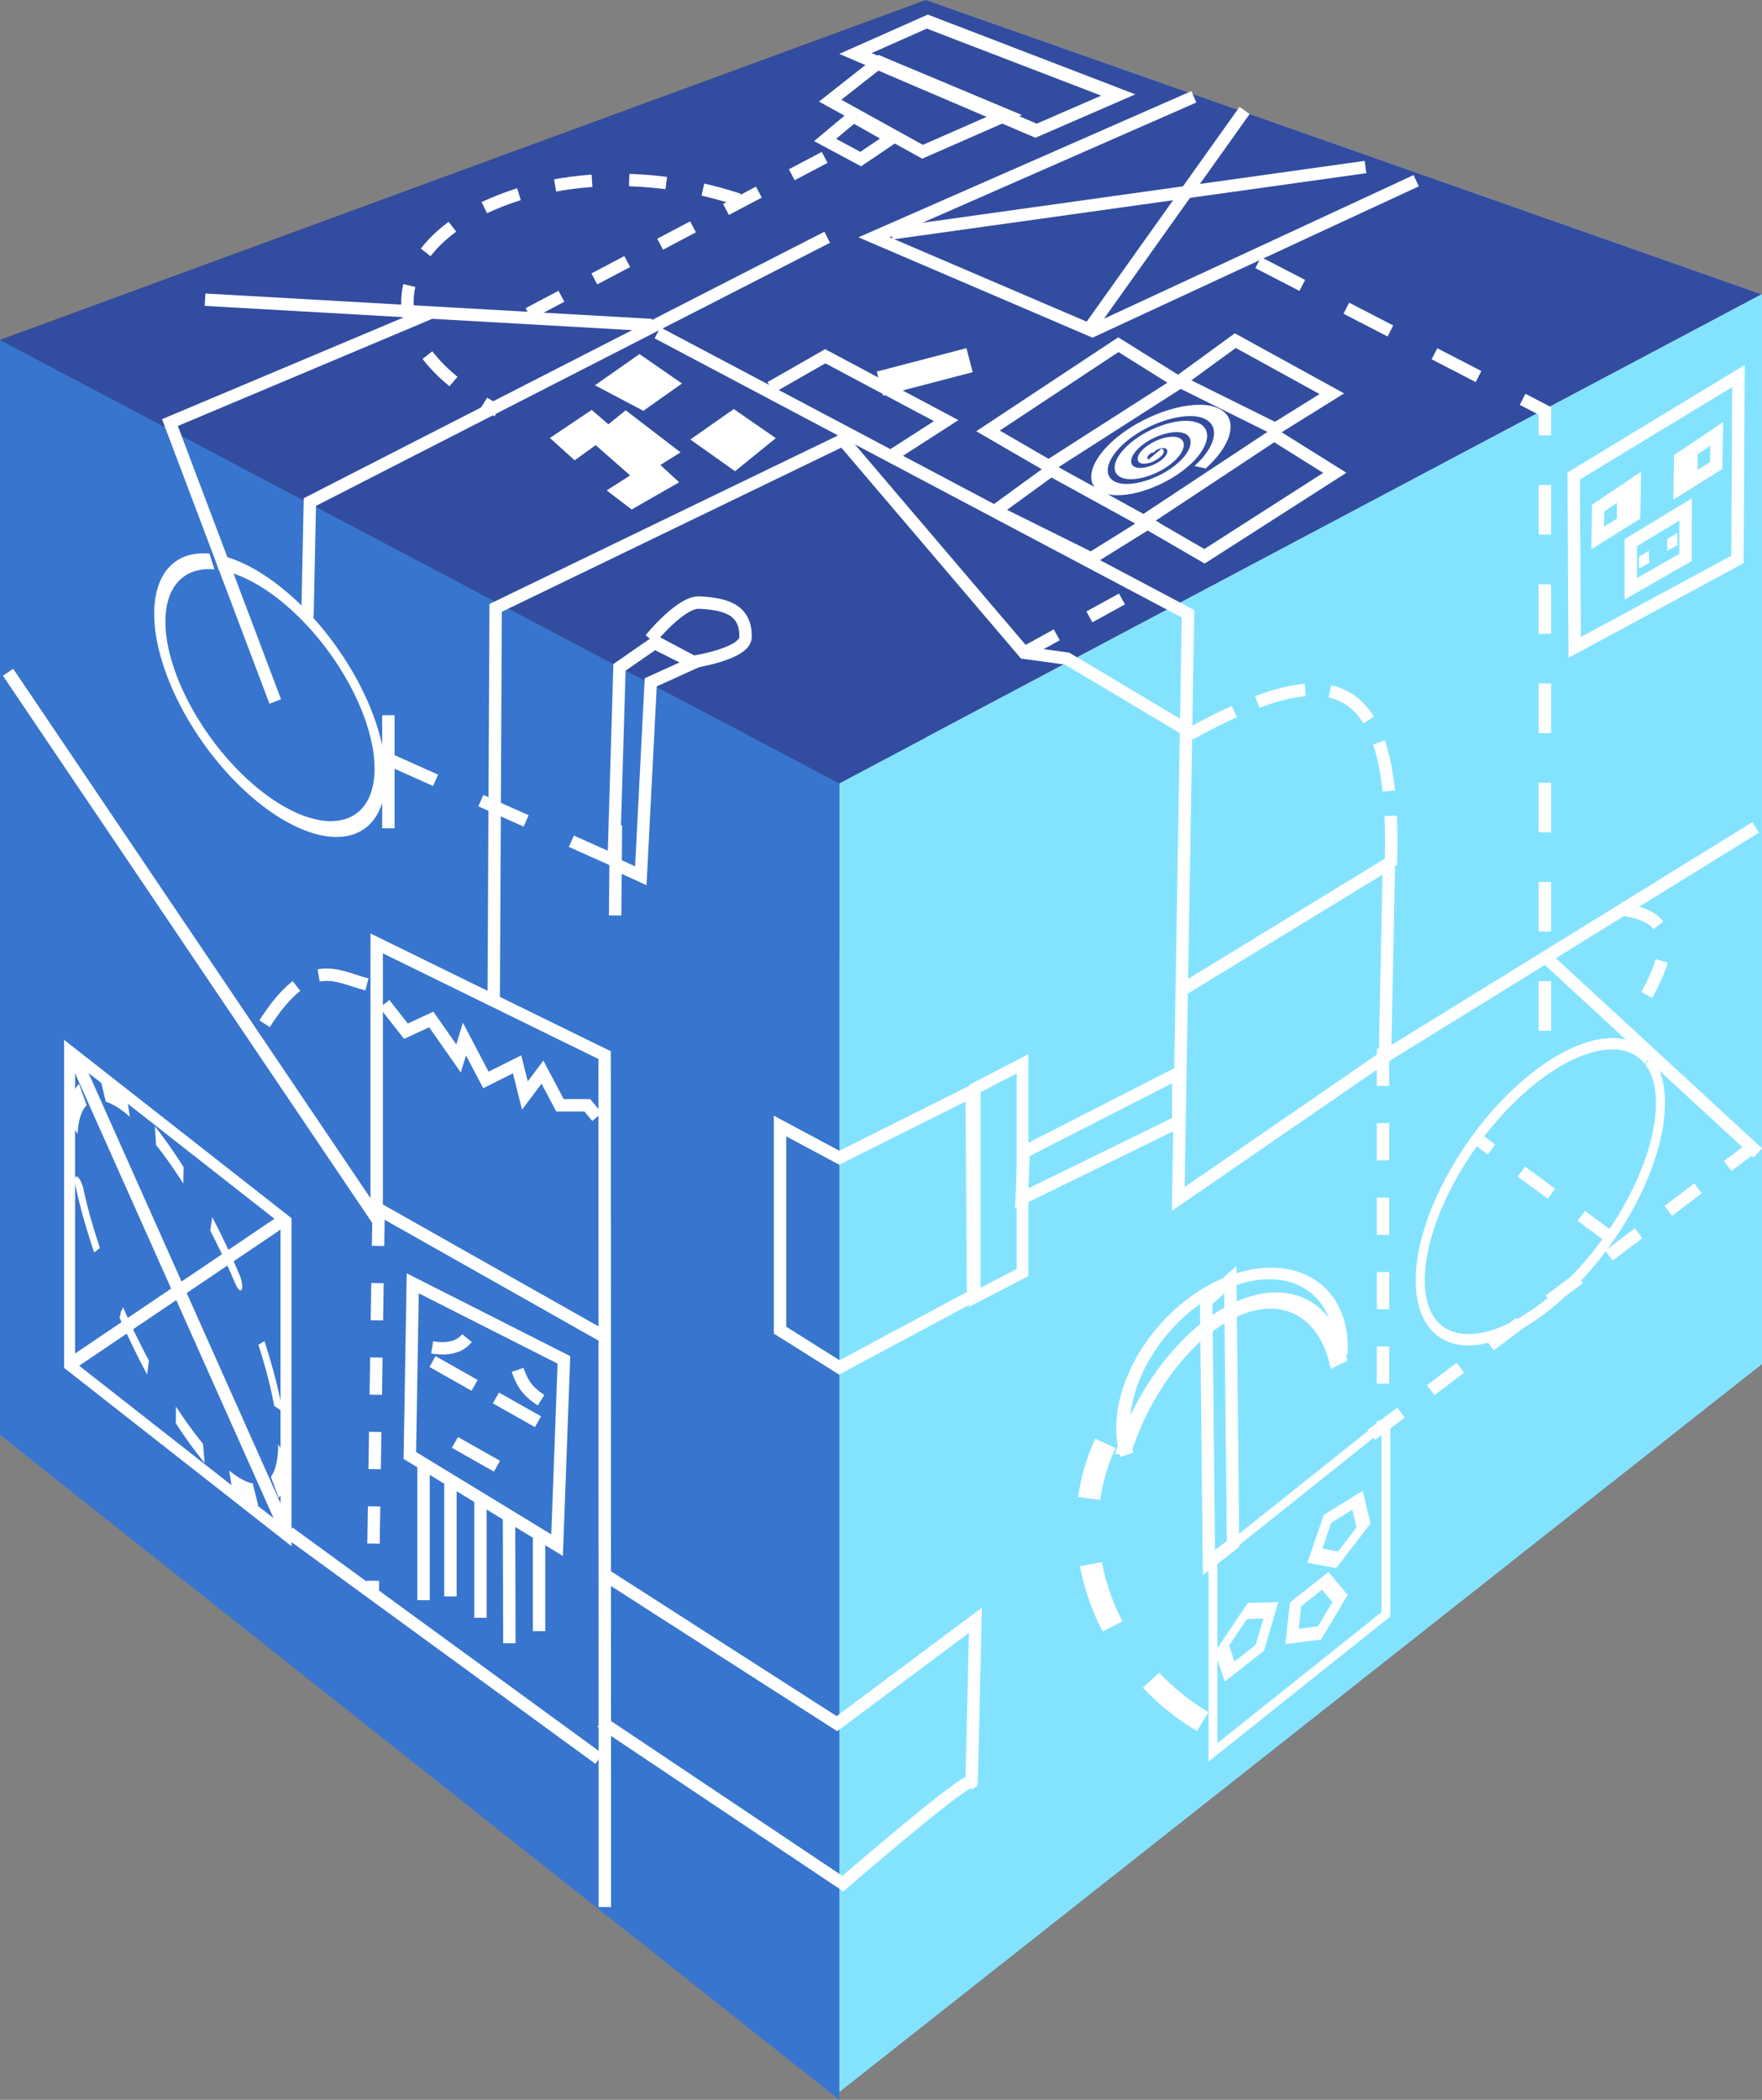 <?xml version="1.0" encoding="UTF-8" standalone="no"?>
<!-- Created with Inkscape (http://www.inkscape.org/) -->

<svg
   xmlns:dc="http://purl.org/dc/elements/1.1/"
   xmlns:cc="http://creativecommons.org/ns#"
   xmlns:rdf="http://www.w3.org/1999/02/22-rdf-syntax-ns#"
   xmlns:svg="http://www.w3.org/2000/svg"
   xmlns="http://www.w3.org/2000/svg"
   xmlns:sodipodi="http://sodipodi.sourceforge.net/DTD/sodipodi-0.dtd"
   xmlns:inkscape="http://www.inkscape.org/namespaces/inkscape"
   width="40.097mm"
   height="47.776mm"
   viewBox="0 0 142.078 169.285"
   id="svg2"
   version="1.1"
   inkscape:version="0.91 r13725"
   sodipodi:docname="logo.svg">
  <rect x="0" y="0" width="142.078" height="169.285" fill="#808080" stroke="none"/>
  <defs
     id="defs4" />
  <sodipodi:namedview
     id="base"
     pagecolor="#ffffff"
     bordercolor="#666666"
     borderopacity="1.0"
     inkscape:pageopacity="0.0"
     inkscape:pageshadow="2"
     inkscape:zoom="3.1794145"
     inkscape:cx="-112.77785"
     inkscape:cy="-23.714245"
     inkscape:document-units="px"
     inkscape:current-layer="layer1"
     showgrid="false"
     inkscape:window-width="3102"
     inkscape:window-height="1764"
     inkscape:window-x="98"
     inkscape:window-y="36"
     inkscape:window-maximized="1"
     fit-margin-top="0"
     fit-margin-left="0"
     fit-margin-right="0"
     fit-margin-bottom="0" />
  <g
     inkscape:label="Layer 1"
     inkscape:groupmode="layer"
     id="layer1"
     transform="translate(-305.066,-659.896)">
    <path
       inkscape:connector-curvature="0"
       id="path4234"
       style="fill:#afafde;fill-rule:evenodd;stroke:none;stroke-width:1px;stroke-linecap:butt;stroke-linejoin:round;stroke-opacity:1"
       d="m 305.066,775.58 67.68,52.657 74.381,-58.364 -67.375,-36.72 z"
       sodipodi:nodetypes="ccccc" />
    <path
       inkscape:connector-curvature="0"
       id="path4236"
       style="fill:#353564;fill-rule:evenodd;stroke:none;stroke-width:1px;stroke-linecap:butt;stroke-linejoin:round;stroke-opacity:1"
       d="m 305.066,687.306 0,88.274 74.687,-42.427 0,-73.257 z" />
    <path
       inkscape:connector-curvature="0"
       id="path4238"
       style="fill:#e9e9ff;fill-rule:evenodd;stroke:none;stroke-width:1px;stroke-linecap:butt;stroke-linejoin:round;stroke-opacity:1"
       d="m 379.753,659.896 67.375,23.723 0,86.254 -67.375,-36.72 z" />
    <path
       inkscape:connector-curvature="0"
       id="path4240"
       style="fill:#324d9f;fill-opacity:1;fill-rule:evenodd;stroke:none;stroke-width:1px;stroke-linecap:butt;stroke-linejoin:round;stroke-opacity:1"
       d="m 305.066,687.306 67.68,35.746 74.381,-39.433 -67.375,-23.723 z" />
    <path
       inkscape:connector-curvature="0"
       id="path4242"
       style="fill:#83e3ff;fill-opacity:1;fill-rule:evenodd;stroke:none;stroke-width:1px;stroke-linecap:butt;stroke-linejoin:round;stroke-opacity:1"
       d="m 372.746,723.052 0,105.499 74.381,-58.679 0,-86.254 z"
       sodipodi:nodetypes="ccccc" />
    <path
       inkscape:connector-curvature="0"
       id="path4244"
       style="fill:#3875ce;fill-opacity:1;fill-rule:evenodd;stroke:none;stroke-width:1px;stroke-linecap:butt;stroke-linejoin:round;stroke-opacity:1"
       d="m 305.066,687.306 67.68,35.746 0,106.128 -67.68,-53.6 z"
       sodipodi:nodetypes="ccccc" />
    <path
       style="fill:none;fill-rule:evenodd;stroke:#ffffff;stroke-width:1px;stroke-linecap:butt;stroke-linejoin:miter;stroke-opacity:1"
       d="m 358.085,686.729 42.775,22.646 -0.786,47.178 16.67,-11.48 0.315,-15.569 -16.984,10.379"
       id="path4252"
       inkscape:connector-curvature="0"
       sodipodi:nodetypes="cccccc" />
    <path
       style="fill:none;fill-rule:evenodd;stroke:#ffffff;stroke-width:1px;stroke-linecap:butt;stroke-linejoin:miter;stroke-opacity:1"
       d="m 419.26,674.462 -26.105,12.109 -17.613,-7.549 25.791,-11.323"
       id="path4256"
       inkscape:connector-curvature="0"
       sodipodi:nodetypes="cccc" />
    <path
       style="fill:none;fill-rule:evenodd;stroke:#ffffff;stroke-width:1;stroke-linecap:butt;stroke-linejoin:miter;stroke-miterlimit:4;stroke-dasharray:3, 3;stroke-dashoffset:0;stroke-opacity:1"
       d="m 364.632,675.984 c -18.857,-6.225 -37.338,7.237 -19.443,17.035"
       id="path4258"
       inkscape:connector-curvature="0"
       sodipodi:nodetypes="cc" />
    <path
       style="fill:none;fill-rule:evenodd;stroke:#ffffff;stroke-width:1px;stroke-linecap:butt;stroke-linejoin:miter;stroke-opacity:1"
       d="m 371.767,679.023 -41.715,21.346 -0.195,9.281"
       id="path4262"
       inkscape:connector-curvature="0"
       sodipodi:nodetypes="ccc" />
    <path
       style="fill:none;fill-rule:evenodd;stroke:#ffffff;stroke-width:1px;stroke-linecap:butt;stroke-linejoin:miter;stroke-opacity:1"
       d="m 305.717,714.092 29.722,44.033 0,-22.174 18.623,9.126"
       id="path4264"
       inkscape:connector-curvature="0"
       sodipodi:nodetypes="cccc" />
    <path
       style="fill:none;fill-rule:evenodd;stroke:#ffffff;stroke-width:1;stroke-linecap:butt;stroke-linejoin:miter;stroke-miterlimit:4;stroke-dasharray:4, 2;stroke-dashoffset:0;stroke-opacity:1"
       d="m 334.653,739.254 c -2.46,-0.598 -4.675,-2.497 -8.335,3.303"
       id="path4266"
       inkscape:connector-curvature="0"
       sodipodi:nodetypes="cc" />
    <path
       style="fill:none;fill-rule:evenodd;stroke:#ffffff;stroke-width:1px;stroke-linecap:butt;stroke-linejoin:miter;stroke-opacity:1"
       d="m 353.82,744.614 0.018,69.025"
       id="path4268"
       inkscape:connector-curvature="0"
       sodipodi:nodetypes="cc" />
    <path
       style="fill:none;fill-rule:evenodd;stroke:#ffffff;stroke-width:1px;stroke-linecap:butt;stroke-linejoin:miter;stroke-opacity:1"
       d="m 334.967,757.025 18.687,10.56"
       id="path4270"
       inkscape:connector-curvature="0"
       sodipodi:nodetypes="cc" />
    <path
       style="fill:none;fill-rule:evenodd;stroke:#ffffff;stroke-width:1;stroke-linecap:butt;stroke-linejoin:miter;stroke-miterlimit:4;stroke-dasharray:4, 4;stroke-dashoffset:0;stroke-opacity:1"
       d="m 406.521,681.067 23.117,11.952 0,51.739"
       id="path4272"
       inkscape:connector-curvature="0"
       sodipodi:nodetypes="ccc" />
    <path
       style="fill:none;fill-opacity:1;fill-rule:evenodd;stroke:#ffffff;stroke-width:1px;stroke-linecap:butt;stroke-linejoin:miter;stroke-opacity:1"
       d="m 353.681,786.747 18.871,12.109 11.166,-8.335 c 0,0 -0.315,13.839 -0.315,13.053 0,-0.786 -10.379,8.178 -10.379,8.178 l -19.5,-13.053"
       id="path4292"
       inkscape:connector-curvature="0"
       sodipodi:nodetypes="cccscc" />
    <path
       style="fill:none;fill-rule:evenodd;stroke:#ffffff;stroke-width:1px;stroke-linecap:butt;stroke-linejoin:miter;stroke-opacity:1"
       d="m 344.875,740.355 0.157,-31.452 28.622,-13.839"
       id="path4296"
       inkscape:connector-curvature="0"
       sodipodi:nodetypes="ccc" />
    <path
       style="fill:none;fill-rule:evenodd;stroke:#ffffff;stroke-width:1;stroke-linecap:butt;stroke-linejoin:miter;stroke-miterlimit:4;stroke-dasharray:4, 4;stroke-dashoffset:0;stroke-opacity:1"
       d="m 336.54,721.169 18.242,8.178"
       id="path4298"
       inkscape:connector-curvature="0"
       sodipodi:nodetypes="cc" />
    <path
       style="fill:none;fill-rule:evenodd;stroke:#ffffff;stroke-width:1;stroke-linecap:butt;stroke-linejoin:miter;stroke-miterlimit:4;stroke-dasharray:3, 3;stroke-dashoffset:0;stroke-opacity:1"
       d="m 335.596,757.339 -0.472,30.981"
       id="path4319"
       inkscape:connector-curvature="0"
       sodipodi:nodetypes="cc" />
    <path
       style="fill:none;fill-rule:evenodd;stroke:#ffffff;stroke-width:1px;stroke-linecap:butt;stroke-linejoin:miter;stroke-opacity:1"
       d="m 336.383,726.673 0,-9.121"
       id="path4321"
       inkscape:connector-curvature="0" />
    <path
       style="fill:none;fill-opacity:1;stroke:#ffffff;stroke-width:0.826;stroke-miterlimit:4;stroke-dasharray:none;stroke-dashoffset:0;stroke-opacity:1"
       id="path4325"
       sodipodi:type="arc"
       sodipodi:cx="-121.91838"
       sodipodi:cy="833.56763"
       sodipodi:rx="13.712657"
       sodipodi:ry="6.929122"
       sodipodi:start="0"
       sodipodi:end="6.2738793"
       d="m -108.206,833.568 a 13.713,6.929 0 0 1 -13.681,6.929 13.713,6.929 0 0 1 -13.744,-6.897 13.713,6.929 0 0 1 13.617,-6.961 13.713,6.929 0 0 1 13.808,6.864"
       sodipodi:open="true"
       transform="matrix(0.636,-0.772,0.608,0.794,0,0)" />
    <rect
       style="fill:none;fill-opacity:1;stroke:#ffffff;stroke-width:0.913;stroke-miterlimit:4;stroke-dasharray:none;stroke-dashoffset:0;stroke-opacity:1"
       id="rect4327"
       width="17.824"
       height="15.484"
       x="515.183"
       y="1107.16"
       transform="matrix(0.782,-0.624,0,1,0,0)" />
    <path
       style="fill:none;fill-rule:evenodd;stroke:#ffffff;stroke-width:1;stroke-linecap:butt;stroke-linejoin:miter;stroke-miterlimit:4;stroke-dasharray:3, 3;stroke-dashoffset:0;stroke-opacity:1"
       d="M 434.986,759.698 424.135,751.678"
       id="path4331"
       inkscape:connector-curvature="0"
       sodipodi:nodetypes="cc" />
    <path
       style="fill:none;fill-rule:evenodd;stroke:#ffffff;stroke-width:1;stroke-linecap:butt;stroke-linejoin:miter;stroke-miterlimit:4;stroke-dasharray:4, 2;stroke-dashoffset:0;stroke-opacity:1"
       d="m 417.215,729.661 c 0.523,-16.587 -5.574,-16.407 -16.221,-10.581"
       id="path4333"
       inkscape:connector-curvature="0"
       sodipodi:nodetypes="cc" />
    <path
       style="fill:none;fill-rule:evenodd;stroke:#ffffff;stroke-width:1;stroke-linecap:butt;stroke-linejoin:miter;stroke-miterlimit:4;stroke-dasharray:3, 3;stroke-dashoffset:0;stroke-opacity:1"
       d="m 416.586,744.444 0,30.194"
       id="path4335"
       inkscape:connector-curvature="0" />
    <path
       style="fill:none;fill-rule:evenodd;stroke:#ffffff;stroke-width:1;stroke-linecap:butt;stroke-linejoin:miter;stroke-miterlimit:4;stroke-dasharray:3, 3;stroke-dashoffset:0;stroke-opacity:1"
       d="m 415.643,775.582 30.817,-23.258"
       id="path4337"
       inkscape:connector-curvature="0"
       sodipodi:nodetypes="cc" />
    <path
       style="fill:none;fill-rule:evenodd;stroke:#ffffff;stroke-width:1px;stroke-linecap:butt;stroke-linejoin:miter;stroke-opacity:1"
       d="m 373.182,695.535 14.468,16.984 3.46,0.472 9.75,5.819"
       id="path4339"
       inkscape:connector-curvature="0"
       sodipodi:nodetypes="cccc" />
    <path
       style="fill:none;fill-rule:evenodd;stroke:#ffffff;stroke-width:1;stroke-linecap:butt;stroke-linejoin:miter;stroke-miterlimit:4;stroke-dasharray:3, 3;stroke-dashoffset:0;stroke-opacity:1"
       d="m 387.65,712.52 9.436,-5.19"
       id="path4341"
       inkscape:connector-curvature="0"
       sodipodi:nodetypes="cc" />
    <rect
       style="fill:none;fill-opacity:1;stroke:#ffffff;stroke-width:1.127;stroke-miterlimit:4;stroke-dasharray:none;stroke-dashoffset:0;stroke-opacity:1"
       id="rect4343"
       width="22.175"
       height="25.319"
       x="394.76"
       y="501.07"
       transform="matrix(0.787,0.617,0,1,0,0)" />
    <path
       style="fill:none;fill-opacity:1;stroke:#ffffff;stroke-width:1.368;stroke-miterlimit:4;stroke-dasharray:4.103, 4.103;stroke-dashoffset:0;stroke-opacity:1"
       id="path4349"
       sodipodi:type="arc"
       sodipodi:cx="579.67712"
       sodipodi:cy="280.04114"
       sodipodi:rx="15.372563"
       sodipodi:ry="10.124908"
       sodipodi:start="0"
       sodipodi:end="6.2738827"
       sodipodi:open="true"
       d="m 595.05,280.041 a 15.373,10.125 0 0 1 -15.337,10.125 15.373,10.125 0 0 1 -15.408,-10.078 15.373,10.125 0 0 1 15.265,-10.172 15.373,10.125 0 0 1 15.479,10.03"
       transform="matrix(0.551,0.835,0,1,0,0)" />
    <path
       style="fill:none;fill-rule:evenodd;stroke:#ffffff;stroke-width:1px;stroke-linecap:butt;stroke-linejoin:miter;stroke-opacity:1"
       d="m 327.891,758.283 -16.984,11.48"
       id="path4351"
       inkscape:connector-curvature="0" />
    <path
       style="fill:none;fill-rule:evenodd;stroke:#ffffff;stroke-width:1px;stroke-linecap:butt;stroke-linejoin:miter;stroke-opacity:1"
       d="m 311.064,745.073 16.984,38.057"
       id="path4353"
       inkscape:connector-curvature="0" />
    <path
       style="fill:none;fill-rule:evenodd;stroke:#ffffff;stroke-width:1px;stroke-linecap:butt;stroke-linejoin:miter;stroke-opacity:1"
       d="m 328.362,783.445 25.005,18.242"
       id="path4355"
       inkscape:connector-curvature="0"
       sodipodi:nodetypes="cc" />
    <path
       style="fill:none;fill-rule:evenodd;stroke:#ffffff;stroke-width:1;stroke-linecap:butt;stroke-linejoin:miter;stroke-miterlimit:4;stroke-dasharray:none;stroke-dashoffset:0;stroke-opacity:1"
       d="m 357.613,686.1 -36.013,-2.044"
       id="path4983"
       inkscape:connector-curvature="0" />
    <path
       style="fill:none;fill-rule:evenodd;stroke:#ffffff;stroke-width:1;stroke-linecap:butt;stroke-linejoin:miter;stroke-miterlimit:4;stroke-dasharray:none;stroke-dashoffset:0;stroke-opacity:1"
       d="m 392.997,686.257 12.424,-17.456"
       id="path4985"
       inkscape:connector-curvature="0" />
    <path
       style="fill:none;fill-rule:evenodd;stroke:#ffffff;stroke-width:1;stroke-linecap:butt;stroke-linejoin:miter;stroke-miterlimit:4;stroke-dasharray:none;stroke-dashoffset:0;stroke-opacity:1"
       d="m 376.956,678.708 38.215,-5.347"
       id="path4987"
       inkscape:connector-curvature="0" />
    <path
       style="fill:none;fill-opacity:1;stroke:#ffffff;stroke-width:1.106;stroke-miterlimit:4;stroke-dasharray:none;stroke-dashoffset:0;stroke-opacity:1"
       id="path4989"
       sodipodi:type="arc"
       sodipodi:cx="399.55533"
       sodipodi:cy="486.19196"
       sodipodi:rx="10.861139"
       sodipodi:ry="8.806653"
       sodipodi:start="4.203789"
       sodipodi:end="4.1575557"
       sodipodi:open="true"
       d="m 394.266,478.5 a 10.861,8.807 0 0 1 14.714,3.315 10.861,8.807 0 0 1 -3.918,11.968 10.861,8.807 0 0 1 -14.804,-3.038 10.861,8.807 0 0 1 3.576,-12.038"
       transform="matrix(0.818,0.575,0,1,0,0)" />
    <path
       style="fill:none;fill-rule:evenodd;stroke:#ffffff;stroke-width:1px;stroke-linecap:butt;stroke-linejoin:miter;stroke-opacity:1"
       d="m 336.068,740.827 1.73,2.202 2.044,-0.944 2.202,3.145 0.472,-1.573 1.73,3.302 2.516,-1.258 0.629,2.516 1.415,-1.887 1.415,2.673 2.202,0 0.786,0.944"
       id="path5003"
       inkscape:connector-curvature="0" />
    <path
       style="fill:none;fill-rule:evenodd;stroke:#ffffff;stroke-width:1px;stroke-linecap:butt;stroke-linejoin:miter;stroke-opacity:1"
       d="m 339.685,685.156 -20.916,8.807 8.492,22.488"
       id="path5005"
       inkscape:connector-curvature="0"
       sodipodi:nodetypes="ccc" />
    <path
       style="fill:none;fill-rule:evenodd;stroke:#ffffff;stroke-width:1px;stroke-linecap:butt;stroke-linejoin:miter;stroke-opacity:1"
       d="m 367.206,691.132 4.403,-2.516 9.75,5.19 -4.403,2.831"
       id="path5013"
       inkscape:connector-curvature="0" />
    <path
       style="fill:none;fill-rule:evenodd;stroke:#ffffff;stroke-width:2;stroke-linecap:butt;stroke-linejoin:miter;stroke-miterlimit:4;stroke-dasharray:none;stroke-opacity:1"
       d="m 376.013,690.818 7.234,-1.887"
       id="path5015"
       inkscape:connector-curvature="0"
       sodipodi:nodetypes="cc" />
    <path
       style="fill:#ffffff;fill-opacity:1;fill-rule:evenodd;stroke:#ffffff;stroke-width:1px;stroke-linecap:butt;stroke-linejoin:miter;stroke-opacity:1"
       d="m 356.63,689.048 2.555,1.769 -2.28,1.612 -2.909,-1.533 z"
       id="path5022"
       inkscape:connector-curvature="0"
       sodipodi:nodetypes="ccccc" />
    <path
       style="fill:#ffffff;fill-opacity:1;fill-rule:evenodd;stroke:#ffffff;stroke-width:1px;stroke-linecap:butt;stroke-linejoin:miter;stroke-opacity:1"
       d="m 364.235,693.482 2.555,1.769 -2.477,2.005 -2.713,-1.926 z"
       id="path5022-6"
       inkscape:connector-curvature="0"
       sodipodi:nodetypes="ccccc" />
    <path
       style="fill:#ffffff;fill-opacity:1;fill-rule:evenodd;stroke:#ffffff;stroke-width:1px;stroke-linecap:butt;stroke-linejoin:miter;stroke-opacity:1"
       d="m 352.738,693.57 1.376,1.179 1.415,-1.14 3.538,2.713 -1.573,0.983 1.494,1.376 -2.949,1.691 -1.179,-0.904 1.848,-1.179 -3.578,-3.145 -1.691,1.219 -1.219,-1.101 z"
       id="path5056"
       inkscape:connector-curvature="0"
       sodipodi:nodetypes="ccccccccccccc" />
    <path
       transform="matrix(0.288,0.958,-0.897,0.441,0,0)"
       style="fill:none;fill-opacity:1;stroke:#ffffff;stroke-width:1.007;stroke-miterlimit:4;stroke-dasharray:none;stroke-dashoffset:0;stroke-opacity:1"
       d="m 771.54,-175.737 12.266,-13.227 -0.344,7.278 -12.172,12.325 z"
       id="rect5058"
       inkscape:connector-curvature="0"
       sodipodi:nodetypes="ccccc" />
    <path
       style="fill:none;fill-opacity:1;stroke:#ffffff;stroke-width:1;stroke-miterlimit:4;stroke-dasharray:none;stroke-dashoffset:0;stroke-opacity:1"
       d="m 375.972,664.891 10.219,4.283 -6.736,2.956 -7.447,-4.12 z"
       id="rect5058-9"
       inkscape:connector-curvature="0"
       sodipodi:nodetypes="ccccc" />
    <path
       style="fill:none;fill-opacity:1;stroke:#ffffff;stroke-width:1;stroke-miterlimit:4;stroke-dasharray:none;stroke-dashoffset:0;stroke-opacity:1"
       d="m 373.878,669.273 3.098,1.754 -2.507,1.692 -2.87,-1.539 z"
       id="rect5058-9-3-8"
       inkscape:connector-curvature="0"
       sodipodi:nodetypes="ccccc" />
    <path
       style="fill:none;fill-rule:evenodd;stroke:#ffffff;stroke-width:1;stroke-linecap:butt;stroke-linejoin:miter;stroke-miterlimit:4;stroke-dasharray:3, 3;stroke-dashoffset:0;stroke-opacity:1"
       d="m 347.682,685.18 25.227,-13.306"
       id="path5106"
       inkscape:connector-curvature="0"
       sodipodi:nodetypes="cc" />
    <path
       style="fill:none;fill-opacity:1;stroke:#ffffff;stroke-width:1;stroke-miterlimit:4;stroke-dasharray:none;stroke-dashoffset:0;stroke-opacity:1"
       d="m 387.611,752.779 12.463,-6.369 0,3.932 -12.62,6.173 z"
       id="rect5108"
       inkscape:connector-curvature="0"
       sodipodi:nodetypes="ccccc" />
    <rect
       style="fill:none;fill-opacity:1;stroke:#ffffff;stroke-width:1.061;stroke-miterlimit:4;stroke-dasharray:none;stroke-dashoffset:0;stroke-opacity:1"
       id="rect5111"
       width="4.34"
       height="16.827"
       x="432.053"
       y="946.399"
       transform="matrix(0.888,-0.46,0,1,0,0)" />
    <path
       style="fill:none;fill-rule:evenodd;stroke:#ffffff;stroke-width:1px;stroke-linecap:butt;stroke-linejoin:miter;stroke-opacity:1"
       d="m 354.546,729.504 0.472,-15.805 2.831,-1.966 3.165,1.592 -3.477,1.58 -0.8,15.594 -2.132,-0.977"
       id="path5119"
       inkscape:connector-curvature="0"
       sodipodi:nodetypes="ccccccc" />
    <path
       style="fill:none;fill-rule:evenodd;stroke:#ffffff;stroke-width:1px;stroke-linecap:butt;stroke-linejoin:miter;stroke-opacity:1"
       d="m 357.511,711.421 3.447,1.835 c 0,0 4.205,-0.632 4.226,-2.002 0.034,-2.18 -1.547,-2.674 -3.725,-2.78 -1.507,-0.073 -3.948,2.947 -3.948,2.947"
       id="path5121"
       inkscape:connector-curvature="0"
       sodipodi:nodetypes="ccssc" />
    <path
       style="fill:none;fill-rule:evenodd;stroke:#ffffff;stroke-width:1px;stroke-linecap:butt;stroke-linejoin:miter;stroke-opacity:1"
       d="m 354.731,726.433 -0.065,7.266"
       id="path5123"
       inkscape:connector-curvature="0"
       sodipodi:nodetypes="cc" />
    <path
       style="fill:none;fill-rule:evenodd;stroke:#ffffff;stroke-width:1px;stroke-linecap:butt;stroke-linejoin:miter;stroke-opacity:1"
       d="m 402.547,785.87 -0.222,-21.073 1.946,-1.724 0.222,21.295 z"
       id="path5127"
       inkscape:connector-curvature="0"
       sodipodi:nodetypes="ccccc" />
    <path
       style="fill:none;fill-opacity:1;stroke:#ffffff;stroke-width:1.01;stroke-miterlimit:4;stroke-dasharray:none;stroke-dashoffset:0;stroke-opacity:1"
       id="path5129"
       sodipodi:type="arc"
       sodipodi:cx="614.83655"
       sodipodi:cy="-750.22235"
       sodipodi:rx="10.263602"
       sodipodi:ry="7.5407152"
       sodipodi:start="0.67857694"
       sodipodi:end="4.1575488"
       sodipodi:open="true"
       d="m 622.826,-745.489 a 10.264,7.541 0 0 1 -10.702,2.539 10.264,7.541 0 0 1 -7.446,-6.193 10.264,7.541 0 0 1 4.751,-7.489"
       transform="matrix(-0.499,0.866,-0.948,-0.319,0,0)" />
    <path
       style="fill:none;fill-opacity:1;stroke:#ffffff;stroke-width:1.333;stroke-miterlimit:4;stroke-dasharray:none;stroke-dashoffset:0;stroke-opacity:1"
       id="path5135"
       sodipodi:type="arc"
       sodipodi:cx="874.32129"
       sodipodi:cy="-612.85577"
       sodipodi:rx="13.102089"
       sodipodi:ry="8.8243904"
       sodipodi:start="1.6847004"
       sodipodi:end="4.1575488"
       sodipodi:open="true"
       d="m 872.832,-604.089 a 13.102,8.824 0 0 1 -11.296,-6.837 13.102,8.824 0 0 1 5.883,-9.43"
       transform="matrix(-0.234,0.972,-0.993,0.118,0,0)" />
    <path
       style="fill:none;fill-opacity:1;stroke:#ffffff;stroke-width:1.785;stroke-miterlimit:4;stroke-dasharray:5.356, 5.356;stroke-dashoffset:0;stroke-opacity:1"
       id="path5137"
       sodipodi:type="arc"
       sodipodi:cx="291.0477"
       sodipodi:cy="-839.34814"
       sodipodi:rx="16.166876"
       sodipodi:ry="17.797306"
       sodipodi:start="6.0454643"
       sodipodi:end="1.2736831"
       sodipodi:open="true"
       d="m 306.76,-843.539 a 16.167,17.797 0 0 1 -10.979,21.209"
       transform="matrix(-0.694,0.72,-0.729,-0.685,0,0)" />
    <path
       sodipodi:type="star"
       style="fill:none;fill-opacity:1;stroke:#ffffff;stroke-width:1;stroke-miterlimit:4;stroke-dasharray:none;stroke-dashoffset:0;stroke-opacity:1"
       id="path5141"
       sodipodi:sides="5"
       sodipodi:cx="413.12637"
       sodipodi:cy="783.20892"
       sodipodi:r1="2.0759134"
       sodipodi:r2="1.6794493"
       sodipodi:arg1="0.42976228"
       sodipodi:arg2="1.0580808"
       inkscape:flatsided="true"
       inkscape:rounded="0"
       inkscape:randomized="0"
       d="m 415.014,784.074 -2.127,1.197 -1.796,-1.653 1.017,-2.218 2.424,0.281 z"
       inkscape:transform-center-x="0.073993407"
       inkscape:transform-center-y="-0.16337152"
       transform="matrix(1,-0.738,0,1,0,305.084)" />
    <path
       sodipodi:type="star"
       style="fill:none;fill-opacity:1;stroke:#ffffff;stroke-width:1;stroke-miterlimit:4;stroke-dasharray:none;stroke-dashoffset:0;stroke-opacity:1"
       id="path5141-5"
       sodipodi:sides="5"
       sodipodi:cx="410.94211"
       sodipodi:cy="789.80688"
       sodipodi:r1="2.0759134"
       sodipodi:r2="1.6794493"
       sodipodi:arg1="0.42976228"
       sodipodi:arg2="1.0580808"
       inkscape:flatsided="true"
       inkscape:rounded="0"
       inkscape:randomized="0"
       d="m 412.829,790.672 -2.127,1.197 -1.796,-1.653 1.017,-2.218 2.424,0.281 z"
       inkscape:transform-center-x="-0.12619941"
       inkscape:transform-center-y="-0.15739383"
       transform="matrix(0.587,0.464,-0.809,1.063,808.791,-240.499)" />
    <path
       sodipodi:type="star"
       style="fill:none;fill-opacity:1;stroke:#ffffff;stroke-width:1;stroke-miterlimit:4;stroke-dasharray:none;stroke-dashoffset:0;stroke-opacity:1"
       id="path5141-4"
       sodipodi:sides="5"
       sodipodi:cx="405.67386"
       sodipodi:cy="791.53674"
       sodipodi:r1="2.0759134"
       sodipodi:r2="1.6794493"
       sodipodi:arg1="0.42976228"
       sodipodi:arg2="1.0580808"
       inkscape:flatsided="true"
       inkscape:rounded="0"
       inkscape:randomized="0"
       d="m 407.561,792.402 -2.127,1.197 -1.796,-1.653 1.017,-2.218 2.424,0.281 z"
       inkscape:transform-center-x="-0.036506614"
       inkscape:transform-center-y="0.24649462"
       transform="matrix(-0.364,-0.623,0.931,-1.151,-183.723,1955.733)" />
    <path
       style="fill:none;fill-rule:evenodd;stroke:#ffffff;stroke-width:1px;stroke-linecap:butt;stroke-linejoin:miter;stroke-opacity:1"
       d="m 383.42,747.894 -10.675,5.338 -4.782,-2.558 0,16.458 4.782,3.002 10.786,-5.782 z"
       id="path5195"
       inkscape:connector-curvature="0"
       sodipodi:nodetypes="ccccccc" />
    <path
       style="fill:none;fill-rule:evenodd;stroke:#ffffff;stroke-width:1px;stroke-linecap:butt;stroke-linejoin:miter;stroke-opacity:1"
       d="m 385.311,701.079 4.504,-3.28 7.784,4.281 -4.559,2.836 z"
       id="path4758"
       inkscape:connector-curvature="0" />
    <path
       style="fill:none;fill-rule:evenodd;stroke:#ffffff;stroke-width:1px;stroke-linecap:butt;stroke-linejoin:miter;stroke-opacity:1"
       d="m 400.17,690.636 4.504,-3.28 7.784,4.281 -4.559,2.836 z"
       id="path4758-8"
       inkscape:connector-curvature="0" />
    <path
       style="fill:none;fill-rule:evenodd;stroke:#ffffff;stroke-width:1px;stroke-linecap:butt;stroke-linejoin:miter;stroke-opacity:1"
       d="m 397.297,701.905 10.508,-6.95 4.893,3.058 -10.508,6.728 z"
       id="path4758-3-4"
       inkscape:connector-curvature="0"
       sodipodi:nodetypes="ccccc" />
    <path
       style="fill:none;fill-rule:evenodd;stroke:#ffffff;stroke-width:1px;stroke-linecap:butt;stroke-linejoin:miter;stroke-opacity:1"
       d="m 384.734,694.634 10.508,-6.95 4.893,3.058 -10.508,6.728 z"
       id="path4758-3-4-9"
       inkscape:connector-curvature="0"
       sodipodi:nodetypes="ccccc" />
    <path
       sodipodi:type="spiral"
       style="fill:none;fill-rule:evenodd;stroke:#ffffff;stroke-width:1px;stroke-linecap:butt;stroke-linejoin:miter;stroke-opacity:1"
       id="path4820"
       sodipodi:cx="399.60004"
       sodipodi:cy="697.68726"
       sodipodi:expansion="1"
       sodipodi:revolution="3"
       sodipodi:radius="4.2779799"
       sodipodi:argument="-18.692953"
       sodipodi:t0="0"
       d="m 399.6,697.687 c 0.212,0.034 0.059,0.302 -0.056,0.352 -0.312,0.136 -0.605,-0.177 -0.649,-0.463 -0.078,-0.513 0.39,-0.92 0.871,-0.945 0.706,-0.037 1.241,0.605 1.242,1.279 0.001,0.898 -0.821,1.564 -1.687,1.538 -1.09,-0.033 -1.889,-1.036 -1.835,-2.094 0.065,-1.282 1.252,-2.214 2.502,-2.131 1.473,0.097 2.539,1.468 2.428,2.91 -0.129,1.665 -1.683,2.865 -3.317,2.724 -1.857,-0.16 -3.191,-1.899 -3.021,-3.725 0.191,-2.049 2.115,-3.518 4.133,-3.317 2.24,0.222 3.844,2.331 3.614,4.541"
       transform="matrix(1,0.109,-0.882,0.904,613.963,22.232)" />
    <path
       style="fill:none;fill-rule:evenodd;stroke:#ffffff;stroke-width:1px;stroke-linecap:butt;stroke-linejoin:miter;stroke-opacity:1"
       d="m 338.113,777.233 11.873,7.234 0.55,-14.94 -12.188,-6.173 z"
       id="path4822"
       inkscape:connector-curvature="0"
       sodipodi:nodetypes="ccccc" />
    <path
       style="fill:none;fill-rule:evenodd;stroke:#ffffff;stroke-width:1px;stroke-linecap:butt;stroke-linejoin:miter;stroke-opacity:1"
       d="m 339.941,769.662 3.392,1.918"
       id="path4824"
       inkscape:connector-curvature="0"
       sodipodi:nodetypes="cc" />
    <path
       style="fill:none;fill-rule:evenodd;stroke:#ffffff;stroke-width:1px;stroke-linecap:butt;stroke-linejoin:miter;stroke-opacity:1"
       d="m 345.056,772.595 3.392,1.918"
       id="path4824-5"
       inkscape:connector-curvature="0"
       sodipodi:nodetypes="cc" />
    <path
       style="fill:none;fill-rule:evenodd;stroke:#ffffff;stroke-width:1px;stroke-linecap:butt;stroke-linejoin:miter;stroke-opacity:1"
       d="m 341.748,776.181 3.392,1.918"
       id="path4824-9"
       inkscape:connector-curvature="0"
       sodipodi:nodetypes="cc" />
    <path
       style="fill:none;fill-rule:evenodd;stroke:#ffffff;stroke-width:1px;stroke-linecap:butt;stroke-linejoin:miter;stroke-opacity:1"
       d="m 339.913,768.522 c 1.208,0.192 2.192,0.019 2.808,-0.751"
       id="path4894"
       inkscape:connector-curvature="0"
       sodipodi:nodetypes="cc" />
    <path
       style="fill:none;fill-rule:evenodd;stroke:#ffffff;stroke-width:1px;stroke-linecap:butt;stroke-linejoin:miter;stroke-opacity:1"
       d="m 346.807,770.329 c 0.284,0.842 0.657,1.677 1.89,2.446"
       id="path4896"
       inkscape:connector-curvature="0"
       sodipodi:nodetypes="cc" />
    <path
       style="fill:none;fill-rule:evenodd;stroke:#ffffff;stroke-width:1px;stroke-linecap:butt;stroke-linejoin:miter;stroke-opacity:1"
       d="m 339.218,778.085 0,10.814"
       id="path4898"
       inkscape:connector-curvature="0"
       sodipodi:nodetypes="cc" />
    <path
       style="fill:none;fill-rule:evenodd;stroke:#ffffff;stroke-width:1px;stroke-linecap:butt;stroke-linejoin:miter;stroke-opacity:1"
       d="m 343.805,780.671 0,9.647"
       id="path4898-4"
       inkscape:connector-curvature="0"
       sodipodi:nodetypes="cc" />
    <path
       style="fill:none;fill-rule:evenodd;stroke:#ffffff;stroke-width:1px;stroke-linecap:butt;stroke-linejoin:miter;stroke-opacity:1"
       d="m 341.386,779.309 0,9.285"
       id="path4898-4-9"
       inkscape:connector-curvature="0" />
    <path
       style="fill:none;fill-rule:evenodd;stroke:#ffffff;stroke-width:1px;stroke-linecap:butt;stroke-linejoin:miter;stroke-opacity:1"
       d="m 346.112,782.228 0.028,10.147"
       id="path4898-4-2"
       inkscape:connector-curvature="0"
       sodipodi:nodetypes="cc" />
    <path
       style="fill:none;fill-rule:evenodd;stroke:#ffffff;stroke-width:1px;stroke-linecap:butt;stroke-linejoin:miter;stroke-opacity:1"
       d="m 348.531,783.757 0,7.645"
       id="path4898-4-7"
       inkscape:connector-curvature="0"
       sodipodi:nodetypes="cc" />
    <path
       style="fill:none;fill-rule:evenodd;stroke:#ffffff;stroke-width:1px;stroke-linecap:butt;stroke-linejoin:miter;stroke-opacity:1"
       d="m 431.959,698.271 0.083,13.817 13.122,-7.089 0.083,-14.79 z"
       id="path5576"
       inkscape:connector-curvature="0"
       sodipodi:nodetypes="ccccc" />
    <path
       style="fill:none;fill-rule:evenodd;stroke:#ffffff;stroke-width:1px;stroke-linecap:butt;stroke-linejoin:miter;stroke-opacity:1"
       d="m 436.566,707.362 0,-3.725 4.42,-2.669 -0.009,3.869 z"
       id="path5578"
       inkscape:connector-curvature="0"
       sodipodi:nodetypes="ccccc" />
    <path
       style="fill:none;fill-rule:evenodd;stroke:#ffffff;stroke-width:1px;stroke-linecap:butt;stroke-linejoin:miter;stroke-opacity:1"
       d="m 435.949,699.636 0,2.162"
       id="path5612"
       inkscape:connector-curvature="0" />
    <path
       style="fill:none;fill-rule:evenodd;stroke:#ffffff;stroke-width:1px;stroke-linecap:butt;stroke-linejoin:miter;stroke-opacity:1"
       d="m 441.445,696.44 0,2.162"
       id="path5612-7"
       inkscape:connector-curvature="0" />
    <path
       style="fill:none;fill-rule:evenodd;stroke:#ffffff;stroke-width:1px;stroke-linecap:butt;stroke-linejoin:miter;stroke-opacity:1"
       d="m 433.895,703.266 0.039,-2.408 2.946,-1.981 -0.048,2.552 z"
       id="path5578-3"
       inkscape:connector-curvature="0"
       sodipodi:nodetypes="ccccc" />
    <path
       style="fill:none;fill-rule:evenodd;stroke:#ffffff;stroke-width:1px;stroke-linecap:butt;stroke-linejoin:miter;stroke-opacity:1"
       d="m 440.509,699.263 0.039,-2.408 2.946,-1.981 -0.048,2.552 z"
       id="path5578-3-4"
       inkscape:connector-curvature="0"
       sodipodi:nodetypes="ccccc" />
    <path
       style="fill:#ffffff;fill-opacity:1;stroke:#ffffff;stroke-width:0.721;stroke-linecap:butt;stroke-linejoin:miter;stroke-miterlimit:4;stroke-dasharray:none;stroke-dashoffset:0;stroke-opacity:1"
       d="m 437.58,704.993 0.108,-0.066 0.006,0.136 -0.114,0.06 z"
       id="rect5676-8"
       inkscape:connector-curvature="0"
       sodipodi:nodetypes="ccccc" />
    <path
       style="fill:#ffffff;fill-opacity:1;stroke:#ffffff;stroke-width:0.721;stroke-linecap:butt;stroke-linejoin:miter;stroke-miterlimit:4;stroke-dasharray:none;stroke-dashoffset:0;stroke-opacity:1"
       d="m 439.859,703.558 0.108,-0.066 0.006,0.136 -0.114,0.06 z"
       id="rect5676-8-1"
       inkscape:connector-curvature="0"
       sodipodi:nodetypes="ccccc" />
    <path
       style="fill:none;fill-rule:evenodd;stroke:#ffffff;stroke-width:1px;stroke-linecap:butt;stroke-linejoin:miter;stroke-opacity:1"
       d="M 416.836,745.003 446.638,726.6"
       id="path4259"
       inkscape:connector-curvature="0" />
    <path
       style="fill:none;fill-rule:evenodd;stroke:#ffffff;stroke-width:1px;stroke-linecap:butt;stroke-linejoin:miter;stroke-opacity:1"
       d="m 429.624,736.997 17.181,15.846"
       id="path4261"
       inkscape:connector-curvature="0" />
    <path
       style="fill:none;fill-rule:evenodd;stroke:#ffffff;stroke-width:1;stroke-linecap:butt;stroke-linejoin:miter;stroke-miterlimit:4;stroke-dasharray:3, 3;stroke-dashoffset:0;stroke-opacity:1"
       d="m 436.129,733.272 c 5.131,0.723 3.117,4.89 0.056,9.563"
       id="path4263"
       inkscape:connector-curvature="0"
       sodipodi:nodetypes="cc" />
  </g>
</svg>
